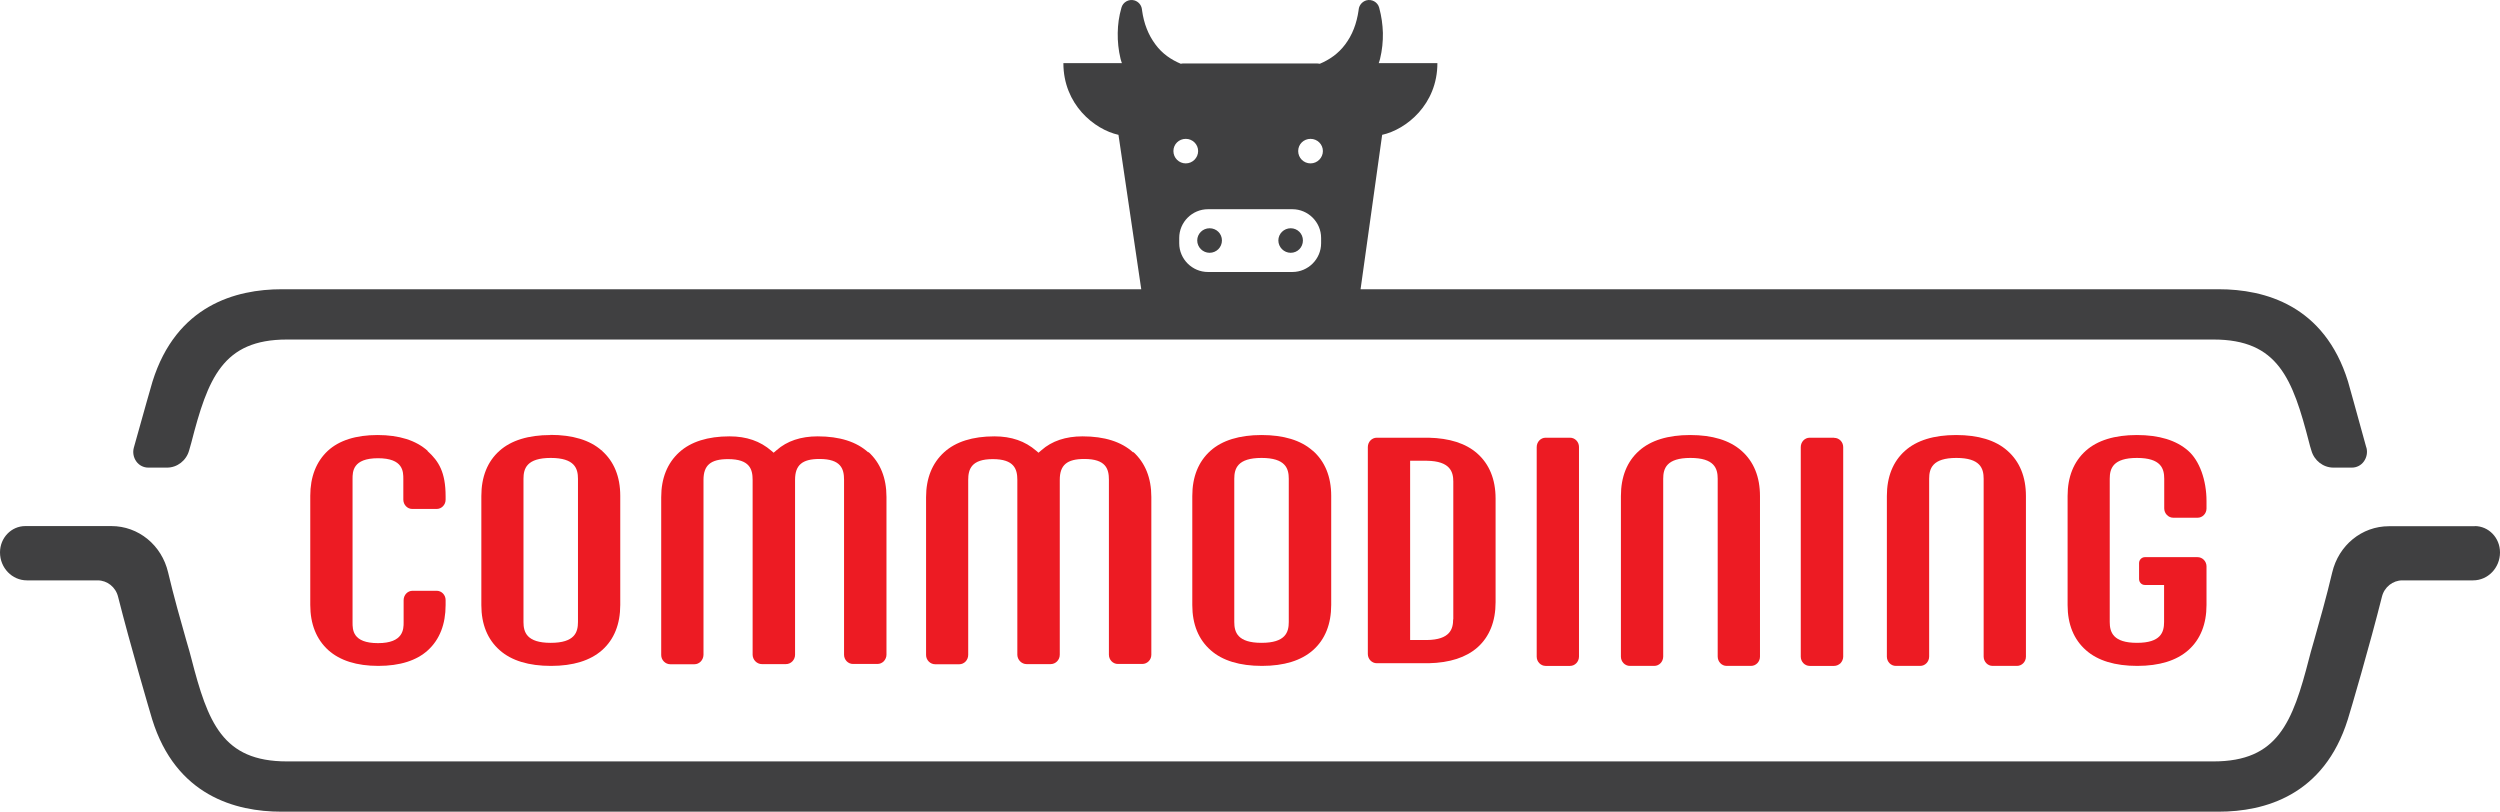 <svg width="385" height="125" viewBox="0 0 385 125" fill="none" xmlns="http://www.w3.org/2000/svg">
<path d="M381.148 81.038H367.895C363.722 81.038 360.145 83.97 359.159 88.163C358.311 91.782 357.141 95.929 356.362 98.655L356.27 98.976C355.972 100.029 355.72 100.877 355.605 101.381C353.06 111.255 350.79 117.257 340.885 117.257H44.184C34.255 117.257 32.008 111.255 29.463 101.381C29.326 100.831 29.073 99.915 28.73 98.769L28.684 98.609C27.904 95.883 26.735 91.759 25.886 88.14C24.9 83.947 21.324 81.015 17.151 81.015H3.898C1.742 81.015 0 82.825 0 85.07C0 87.453 1.857 89.377 4.15 89.377H15.041C16.508 89.377 17.816 90.408 18.183 91.897C20.04 99.251 23.067 109.559 23.433 110.774C27.079 122.526 36.273 125 43.336 125H341.664C348.726 125 357.898 122.526 361.567 110.774C361.956 109.559 364.983 99.228 366.818 91.897C367.184 90.408 368.491 89.377 369.958 89.377H380.85C383.143 89.377 385 87.453 385 85.07C385 82.825 383.258 81.015 381.102 81.015L381.148 81.038Z" fill="#404041"/>
<path d="M84.789 66.995C81.373 66.995 78.713 67.819 76.924 69.423C75.067 71.072 74.127 73.432 74.127 76.387V93.179C74.127 96.157 75.09 98.494 76.97 100.144C78.781 101.747 81.441 102.549 84.858 102.549C88.274 102.549 90.911 101.724 92.723 100.121C94.58 98.471 95.52 96.112 95.52 93.156V76.364C95.52 73.409 94.557 71.049 92.677 69.4L92.814 69.194L92.654 69.377C90.842 67.773 88.183 66.972 84.766 66.972L84.789 66.995ZM89.008 95.791C89.008 97.371 88.504 98.998 84.812 98.998C81.121 98.998 80.616 97.371 80.616 95.791V73.73C80.616 72.149 81.121 70.522 84.812 70.522C88.504 70.522 89.008 72.149 89.008 73.73V95.791Z" fill="#ED1B23"/>
<path d="M202.14 69.399C200.329 67.795 197.669 66.994 194.276 66.994C190.882 66.994 188.199 67.818 186.411 69.422C184.553 71.094 183.613 73.431 183.613 76.386V93.178C183.613 96.156 184.576 98.493 186.456 100.143C188.268 101.746 190.927 102.548 194.344 102.548C197.76 102.548 200.398 101.723 202.209 100.12C204.066 98.47 205.006 96.111 205.006 93.155V76.363C205.006 73.408 204.043 71.049 202.163 69.399H202.14ZM198.471 95.79C198.471 97.371 197.967 98.997 194.276 98.997C190.584 98.997 190.079 97.371 190.079 95.79V73.729C190.079 72.148 190.584 70.522 194.276 70.522C197.967 70.522 198.471 72.148 198.471 73.729V95.79Z" fill="#ED1B23"/>
<path d="M227.477 69.813C225.734 68.278 223.212 67.476 220.002 67.407H212.022C211.266 67.407 210.646 68.049 210.646 68.85V100.717C210.646 101.495 211.266 102.137 212.022 102.137H220.025C223.258 102.068 225.78 101.243 227.522 99.709C229.38 98.059 230.32 95.7 230.32 92.744V76.777C230.32 73.822 229.357 71.462 227.477 69.813ZM223.785 95.379C223.785 96.845 223.326 98.517 219.749 98.563H217.159V70.958H219.749C223.349 71.004 223.808 72.699 223.808 74.142V95.379H223.785Z" fill="#ED1B23"/>
<path d="M133.72 69.673C131.909 68.024 129.295 67.199 125.925 67.199C123.334 67.199 121.201 67.909 119.596 69.33L119.138 69.719L118.793 69.421C117.074 67.932 114.965 67.199 112.351 67.199C109.003 67.199 106.389 68.024 104.6 69.65C102.766 71.323 101.826 73.659 101.826 76.569V100.875C101.826 101.654 102.468 102.295 103.225 102.295H106.939C107.696 102.295 108.315 101.654 108.338 100.852V73.912C108.338 71.644 109.439 70.704 112.121 70.704C115.446 70.704 115.904 72.239 115.904 73.912V100.852C115.927 101.631 116.57 102.272 117.326 102.272H121.04C121.797 102.272 122.439 101.631 122.439 100.829V73.888C122.439 71.621 123.54 70.681 126.199 70.681C129.524 70.681 129.983 72.216 129.983 73.888V100.829C129.983 101.608 130.602 102.25 131.358 102.25H135.119C135.486 102.25 135.83 102.112 136.105 101.837C136.357 101.562 136.517 101.196 136.517 100.829V76.523C136.517 73.614 135.577 71.277 133.743 69.605L133.72 69.673Z" fill="#ED1B23"/>
<path d="M174.509 69.673C172.698 68.024 170.084 67.199 166.714 67.199C164.123 67.199 161.99 67.909 160.385 69.33L159.927 69.719L159.582 69.421C157.863 67.932 155.753 67.199 153.139 67.199C149.792 67.199 147.178 68.024 145.39 69.65C143.555 71.323 142.615 73.659 142.615 76.569V100.875C142.615 101.654 143.257 102.295 144.014 102.295H147.728C148.485 102.295 149.104 101.654 149.104 100.852V73.912C149.104 72.262 149.586 70.704 152.887 70.704C156.189 70.704 156.67 72.239 156.67 73.912V100.852C156.693 101.631 157.336 102.272 158.092 102.272H161.806C162.563 102.272 163.205 101.631 163.205 100.829V73.888C163.205 71.621 164.306 70.681 166.988 70.681C170.313 70.681 170.772 72.216 170.772 73.888V100.829C170.772 101.608 171.391 102.25 172.147 102.25H175.908C176.275 102.25 176.619 102.112 176.894 101.837C177.169 101.562 177.306 101.196 177.306 100.829V76.523C177.306 73.614 176.366 71.277 174.532 69.605L174.509 69.673Z" fill="#ED1B23"/>
<path d="M65.85 69.422C64.061 67.818 61.47 66.994 58.145 66.994C54.821 66.994 52.229 67.818 50.487 69.422C48.698 71.094 47.781 73.431 47.781 76.363V93.155C47.781 96.111 48.721 98.447 50.556 100.12C52.344 101.723 54.935 102.548 58.26 102.548C61.585 102.548 64.176 101.723 65.918 100.12C67.707 98.47 68.624 96.133 68.624 93.178V92.399C68.624 91.621 68.005 90.979 67.248 90.979H63.534C62.777 90.979 62.158 91.621 62.158 92.422V95.836C62.158 96.867 62.158 99.043 58.214 99.043C54.27 99.043 54.293 96.958 54.293 95.836V73.775C54.293 72.652 54.293 70.567 58.214 70.567C62.135 70.567 62.112 72.652 62.112 73.775V76.936C62.112 77.738 62.731 78.379 63.488 78.379H67.248C68.005 78.379 68.624 77.738 68.624 76.959V76.432C68.624 72.721 67.569 71.026 65.85 69.468V69.422Z" fill="#ED1B23"/>
<path d="M268.171 69.399C266.337 67.795 263.699 66.994 260.283 66.994C256.866 66.994 254.207 67.818 252.418 69.422C250.561 71.071 249.621 73.431 249.621 76.386V101.128C249.621 101.907 250.24 102.548 250.997 102.548H254.757C255.514 102.548 256.133 101.906 256.133 101.105V73.729C256.133 72.148 256.637 70.522 260.329 70.522C264.02 70.522 264.525 72.148 264.525 73.729V101.105C264.525 101.906 265.144 102.548 265.901 102.548H269.661C270.418 102.548 271.037 101.907 271.037 101.128V76.386C271.037 73.431 270.074 71.071 268.194 69.422L268.171 69.399Z" fill="#ED1B23"/>
<path d="M309.127 69.399C307.316 67.795 304.656 66.994 301.24 66.994C297.823 66.994 295.164 67.818 293.375 69.422C291.518 71.071 290.578 73.431 290.578 76.386V101.128C290.578 101.907 291.197 102.548 291.954 102.548H295.714C296.471 102.548 297.09 101.906 297.09 101.105V73.729C297.09 72.148 297.594 70.522 301.286 70.522C304.977 70.522 305.482 72.148 305.482 73.729V101.105C305.482 101.906 306.101 102.548 306.857 102.548H310.618C311.375 102.548 311.993 101.907 311.993 101.128V76.386C311.993 73.431 311.03 71.071 309.15 69.422L309.127 69.399Z" fill="#ED1B23"/>
<path d="M241.765 67.407H238.028C237.271 67.407 236.652 68.049 236.652 68.85V101.129C236.652 101.908 237.271 102.549 238.028 102.549H241.788C242.545 102.549 243.164 101.908 243.164 101.106V68.828C243.164 68.049 242.545 67.407 241.788 67.407H241.765Z" fill="#ED1B23"/>
<path d="M282.431 67.407H278.694C277.937 67.407 277.318 68.049 277.318 68.85V101.129C277.318 101.908 277.937 102.549 278.694 102.549H282.454C282.821 102.549 283.165 102.389 283.44 102.137C283.692 101.862 283.853 101.495 283.853 101.129V68.85C283.853 68.072 283.234 67.43 282.477 67.43L282.431 67.407Z" fill="#ED1B23"/>
<path d="M338.404 85.802H330.31C329.829 85.802 329.416 86.214 329.416 86.718V89.169C329.416 89.673 329.806 90.086 330.31 90.086H333.268V95.79C333.268 97.371 332.763 98.997 329.095 98.997C325.426 98.997 324.899 97.371 324.899 95.79V73.729C324.899 72.148 325.403 70.522 329.095 70.522C332.786 70.522 333.291 72.148 333.291 73.729V78.288C333.291 79.089 333.933 79.731 334.69 79.731H338.427C339.184 79.731 339.803 79.09 339.803 78.311V77.188C339.803 73.935 338.725 70.934 336.96 69.399C335.126 67.795 332.488 66.994 329.072 66.994C325.655 66.994 322.996 67.818 321.207 69.422C319.35 71.094 318.41 73.431 318.41 76.386V93.178C318.41 96.156 319.373 98.493 321.253 100.143C323.065 101.746 325.724 102.548 329.141 102.548C332.557 102.548 335.194 101.723 337.006 100.12C338.863 98.47 339.803 96.111 339.803 93.155V87.222C339.803 86.443 339.184 85.802 338.427 85.802H338.404Z" fill="#ED1B23"/>
<path d="M198.77 35.151C197.716 35.151 196.867 35.998 196.867 37.029C196.867 38.06 197.716 38.931 198.77 38.931C199.825 38.931 200.65 38.083 200.65 37.029C200.65 35.976 199.802 35.151 198.77 35.151Z" fill="#404041"/>
<path d="M186.276 35.151C185.222 35.151 184.373 35.998 184.373 37.029C184.373 38.06 185.222 38.931 186.276 38.931C187.331 38.931 188.179 38.083 188.179 37.029C188.179 35.976 187.331 35.151 186.276 35.151Z" fill="#404041"/>
<path d="M364.412 68.919C362.899 63.444 361.73 59.183 361.592 58.747C357.946 46.995 348.752 44.544 341.689 44.544H209.527L212.852 20.765C216.566 19.94 221.358 16.091 221.358 9.723H212.324C212.393 9.494 212.485 9.287 212.531 9.058C212.852 7.73 212.989 6.378 212.966 5.072C212.921 3.744 212.76 2.552 212.393 1.178C212.164 0.33 211.269 -0.174 210.421 0.055C209.802 0.239 209.343 0.765 209.252 1.361L209.206 1.682C209.092 2.506 208.839 3.56 208.495 4.431C208.152 5.324 207.693 6.126 207.165 6.836C206.111 8.257 204.735 9.196 203.268 9.814C203.268 9.814 203.245 9.814 203.222 9.814C203.084 9.814 202.97 9.769 202.832 9.769H182.265C182.127 9.769 182.012 9.791 181.875 9.814C181.875 9.814 181.852 9.814 181.829 9.814C180.361 9.196 178.986 8.279 177.931 6.836C177.404 6.126 176.945 5.324 176.601 4.431C176.257 3.583 176.005 2.529 175.891 1.682L175.845 1.361C175.753 0.765 175.317 0.239 174.675 0.055C173.827 -0.174 172.932 0.33 172.703 1.178C172.313 2.552 172.153 3.744 172.13 5.072C172.107 6.378 172.244 7.73 172.565 9.058C172.611 9.287 172.703 9.494 172.772 9.723H163.761C163.761 16.091 168.53 19.94 172.245 20.765L175.753 44.544H43.384C36.322 44.544 27.15 47.018 23.482 58.77C23.344 59.183 22.175 63.352 20.616 68.919C20.409 69.652 20.547 70.431 20.982 71.049C21.418 71.668 22.106 72.012 22.84 72.012H25.729C27.288 72.012 28.687 70.935 29.122 69.377C29.26 68.873 29.374 68.461 29.466 68.163C32.011 58.289 34.281 52.287 44.186 52.287H340.887C350.815 52.287 353.062 58.289 355.607 68.163C355.676 68.461 355.791 68.873 355.952 69.377C356.387 70.935 357.786 72.012 359.345 72.012H362.188C362.922 72.012 363.609 71.668 364.045 71.049C364.481 70.431 364.619 69.675 364.435 68.942L364.412 68.919ZM201.823 21.383C202.877 21.383 203.726 22.231 203.726 23.262C203.726 24.293 202.877 25.163 201.823 25.163C200.768 25.163 199.92 24.316 199.92 23.262C199.92 22.208 200.768 21.383 201.823 21.383ZM199.025 32.219C201.456 32.219 203.451 34.212 203.451 36.641V37.465C203.451 39.894 201.456 41.886 199.025 41.886H186.025C183.594 41.886 181.6 39.894 181.6 37.465V36.641C181.6 34.212 183.594 32.219 186.025 32.219H199.025ZM182.609 21.383C183.663 21.383 184.512 22.231 184.512 23.262C184.512 24.293 183.663 25.163 182.609 25.163C181.554 25.163 180.705 24.316 180.705 23.262C180.705 22.208 181.554 21.383 182.609 21.383Z" fill="#404041"/>
</svg>
